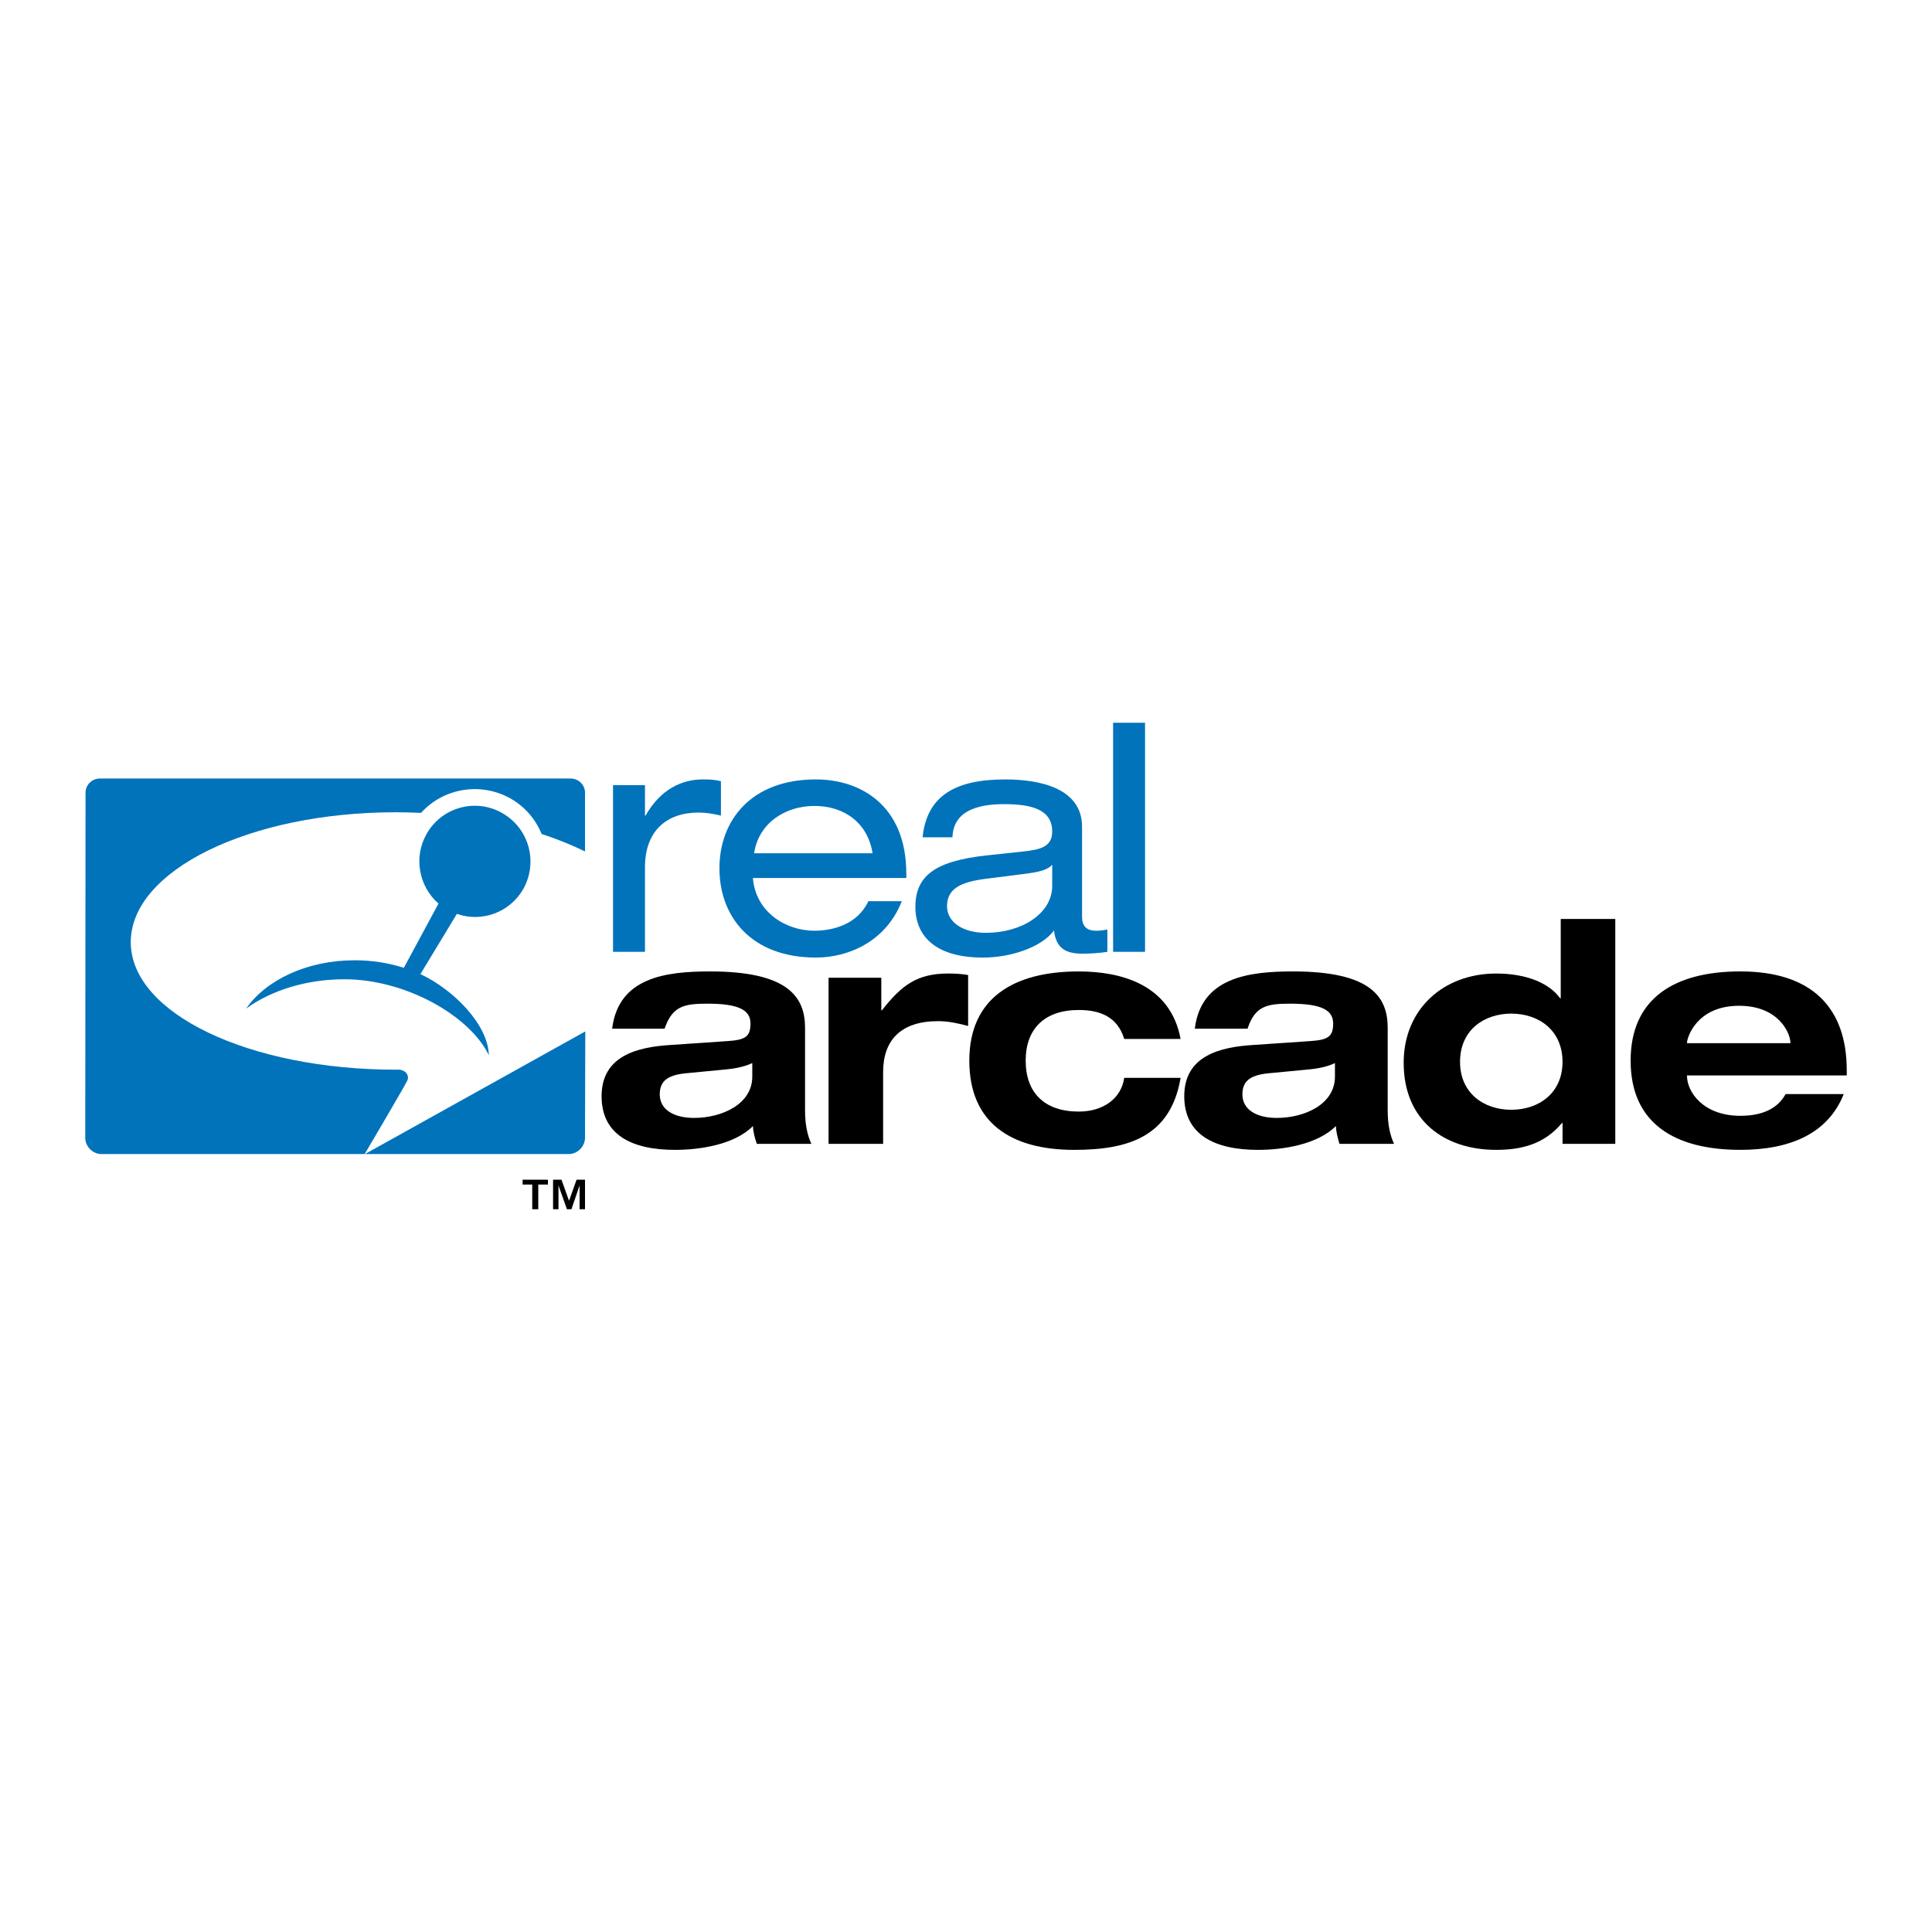 <?xml version="1.0" encoding="utf-8"?>
<!-- Generator: Adobe Illustrator 13.0.0, SVG Export Plug-In . SVG Version: 6.00 Build 14948)  -->
<!DOCTYPE svg PUBLIC "-//W3C//DTD SVG 1.0//EN" "http://www.w3.org/TR/2001/REC-SVG-20010904/DTD/svg10.dtd">
<svg version="1.0" id="Layer_1" xmlns="http://www.w3.org/2000/svg" xmlns:xlink="http://www.w3.org/1999/xlink" x="0px" y="0px"
	 width="192.756px" height="192.756px" viewBox="0 0 192.756 192.756" enable-background="new 0 0 192.756 192.756"
	 xml:space="preserve">
<g>
	<polygon fill-rule="evenodd" clip-rule="evenodd" fill="#FFFFFF" points="0,0 192.756,0 192.756,192.756 0,192.756 0,0 	"/>
	<path fill-rule="evenodd" clip-rule="evenodd" fill="#0073BB" d="M58.365,113.609c-0.06,0.842-0.782,1.533-1.624,1.533l0,0H36.412
		l21.983-12.238L58.365,113.609L58.365,113.609z"/>
	<path fill-rule="evenodd" clip-rule="evenodd" d="M56.02,117.699l0.752,2.105l0.752-2.105h0.842v2.947h-0.541v-2.375l-0.812,2.375
		h-0.451l-0.842-2.375v2.375h-0.541v-2.947H56.02L56.02,117.699z M52.14,118.182v-0.482h2.526v0.482h-0.962v2.465h-0.602v-2.465
		H52.14L52.14,118.182z"/>
	<path fill-rule="evenodd" clip-rule="evenodd" d="M75.056,107.414c0,2.768-3.067,4.121-5.804,4.121
		c-2.045,0-3.428-0.842-3.428-2.346c0-1.475,0.962-1.984,2.887-2.135l3.127-0.301c1.083-0.092,2.195-0.211,3.218-0.691V107.414
		L75.056,107.414z M66.305,102.633c0.782-2.285,1.985-2.496,4.3-2.496c3.158,0,4.271,0.662,4.271,1.984
		c0,1.324-0.541,1.625-2.225,1.744l-5.774,0.393c-3.308,0.209-6.856,1.082-6.856,5.111c0,3.85,3.007,5.354,7.338,5.354
		c2.436,0,5.924-0.512,7.759-2.375c0.03,0.602,0.181,1.172,0.391,1.773h5.443c-0.391-0.842-0.632-1.895-0.632-3.338v-8.24
		c0-3.068-1.684-5.624-9.473-5.624c-4.451,0-9.142,0.6-9.774,5.713H66.305L66.305,102.633z"/>
	<path fill-rule="evenodd" clip-rule="evenodd" d="M82.665,97.551h5.263v3.248h0.06c1.985-2.525,3.519-3.67,6.617-3.67
		c0.601,0,1.353,0.031,1.985,0.151v5.083c-0.993-0.271-1.985-0.482-3.008-0.482c-3.699,0-5.473,1.895-5.473,5.082v7.158h-5.443
		V97.551L82.665,97.551z"/>
	<path fill-rule="evenodd" clip-rule="evenodd" d="M112.166,103.656c-0.661-2.166-2.346-2.889-4.541-2.889
		c-3.368,0-5.293,1.836-5.293,5.053c0,3.248,1.925,5.082,5.293,5.082c2.437,0,4.24-1.293,4.541-3.367h5.624
		c-0.992,5.863-5.203,7.188-10.615,7.188c-6.256,0-10.466-2.646-10.466-8.902c0-6.225,4.391-8.901,10.916-8.901
		c4.211,0,9.143,1.293,10.165,6.737H112.166L112.166,103.656z"/>
	<path fill-rule="evenodd" clip-rule="evenodd" d="M133.188,107.414c0,2.768-3.037,4.121-5.804,4.121
		c-2.045,0-3.429-0.842-3.429-2.346c0-1.475,0.963-1.984,2.887-2.135l3.158-0.301c1.083-0.092,2.195-0.211,3.188-0.691V107.414
		L133.188,107.414z M124.467,102.633c0.752-2.285,1.954-2.496,4.271-2.496c3.157,0,4.271,0.662,4.271,1.984
		c0,1.324-0.542,1.625-2.226,1.744l-5.774,0.393c-3.309,0.209-6.856,1.082-6.856,5.111c0,3.85,3.037,5.354,7.368,5.354
		c2.436,0,5.894-0.512,7.759-2.375c0.029,0.602,0.18,1.172,0.36,1.773h5.443c-0.391-0.842-0.632-1.895-0.632-3.338v-8.24
		c0-3.068-1.653-5.624-9.442-5.624c-4.451,0-9.173,0.6-9.804,5.713H124.467L124.467,102.633z"/>
	<path fill-rule="evenodd" clip-rule="evenodd" d="M145.668,105.941c0-3.158,2.376-4.812,5.112-4.812
		c2.737,0,5.113,1.654,5.113,4.812c0,3.127-2.376,4.781-5.113,4.781C148.044,110.723,145.668,109.068,145.668,105.941
		L145.668,105.941z M155.894,114.121h5.263V91.687h-5.443v7.909h-0.061c-1.053-1.475-3.308-2.467-6.376-2.467
		c-5.232,0-9.232,3.52-9.232,8.902c0,5.773,4.061,8.691,9.232,8.691c2.467,0,4.782-0.541,6.557-2.676h0.061V114.121L155.894,114.121
		z"/>
	<path fill-rule="evenodd" clip-rule="evenodd" d="M168.313,104.076v-0.061c0-0.42,0.902-3.668,5.202-3.668
		c3.97,0,5.112,2.768,5.112,3.668v0.061H168.313L168.313,104.076z M178.147,109.158c-0.782,1.443-2.316,2.166-4.511,2.166
		c-3.729,0-5.323-2.406-5.323-3.971v-0.059h15.938v-0.512c0-6.225-3.458-9.864-10.615-9.864c-6.557,0-10.947,2.676-10.947,8.901
		c0,6.256,4.391,8.902,10.947,8.902c4.962,0,8.751-1.625,10.314-5.564H178.147L178.147,109.158z"/>
	<path fill-rule="evenodd" clip-rule="evenodd" fill="#0073BB" d="M61.162,78.334h3.188v3.037h0.06
		c1.474-2.616,3.609-3.609,5.714-3.609c0.782,0,1.203,0.03,1.804,0.181v3.428c-0.812-0.18-1.413-0.301-2.255-0.301
		c-3.158,0-5.323,1.835-5.323,5.443v8.451h-3.188V78.334L61.162,78.334z"/>
	<path fill-rule="evenodd" clip-rule="evenodd" fill="#0073BB" d="M75.116,87.596c0.271,3.429,3.308,5.263,6.135,5.263
		c1.805,0,4.301-0.602,5.383-2.947h3.338c-1.563,4-5.292,5.624-8.571,5.624c-6.465,0-9.623-4.09-9.623-8.901
		c0-4.782,3.158-8.872,9.623-8.872c4.391,0,9.022,2.526,9.022,9.413v0.421H75.116L75.116,87.596z M87.056,85.13
		c-0.481-3.038-2.827-4.722-5.805-4.722c-2.917,0-5.563,1.714-6.014,4.722H87.056L87.056,85.13z"/>
	<path fill-rule="evenodd" clip-rule="evenodd" fill="#0073BB" d="M92.047,83.537c0.421-4.15,3.278-5.774,8.24-5.774
		c3.398,0,7.669,0.842,7.669,4.722v8.962c0,0.962,0.451,1.414,1.414,1.414c0.36,0,0.812-0.06,1.112-0.121v2.226
		c-0.752,0.12-1.714,0.181-2.466,0.181c-1.594,0-2.646-0.451-2.857-2.316c-1.263,1.714-4.391,2.707-7.067,2.707
		c-5.533,0-6.766-2.857-6.766-5.022c0-3.038,1.804-4.601,7.127-5.173l3.639-0.391c1.774-0.181,2.887-0.511,2.887-1.985
		c0-2.286-2.225-2.737-4.812-2.737c-2.736,0-5.052,0.722-5.142,3.308H92.047L92.047,83.537z M104.979,86.273
		c-0.48,0.542-1.353,0.752-3.127,0.962l-3.579,0.451c-2.466,0.331-3.789,0.993-3.789,2.737c0,1.564,1.564,2.646,3.88,2.646
		c3.578,0,6.615-1.925,6.615-4.691V86.273L104.979,86.273z"/>
	<polygon fill-rule="evenodd" clip-rule="evenodd" fill="#0073BB" points="111.054,72.109 114.241,72.109 114.241,94.964 
		111.054,94.964 111.054,72.109 	"/>
	<path fill-rule="evenodd" clip-rule="evenodd" fill="#0073BB" d="M56.922,77.672H9.978c-0.842,0-1.503,0.691-1.443,1.534
		l-0.03,34.403c0.06,0.842,0.782,1.533,1.624,1.533h26.254c0.241-0.391,4-6.795,4.24-7.307c0.211-0.391,0.03-0.992-0.751-1.113
		h-0.391c-14.585,0-26.435-5.594-26.435-12.721c0-7.157,11.849-12.961,26.435-12.961c0.842,0,1.684,0.03,2.526,0.06
		c2.226-2.466,5.955-3.127,8.962-1.414c1.413,0.812,2.466,2.045,3.067,3.519c1.563,0.511,3.037,1.113,4.33,1.745v-5.744
		C58.426,78.364,57.764,77.672,56.922,77.672L56.922,77.672z"/>
	<path fill-rule="evenodd" clip-rule="evenodd" fill="#0073BB" d="M50.125,81.131c-2.646-1.534-6.044-0.602-7.548,2.045
		c-1.354,2.346-0.782,5.263,1.172,6.977l-3.458,6.406c-1.504-0.481-3.158-0.752-4.902-0.752c-4.751,0-8.842,1.956-10.827,4.813
		c2.497-1.805,5.985-2.918,9.804-2.918c6.104,0,12.51,3.639,14.405,7.578c-0.06-3.037-3.519-6.557-6.827-8.09l3.639-6.014
		c2.466,0.872,5.263-0.12,6.616-2.466C53.704,86.033,52.802,82.665,50.125,81.131L50.125,81.131z"/>
</g>
</svg>
